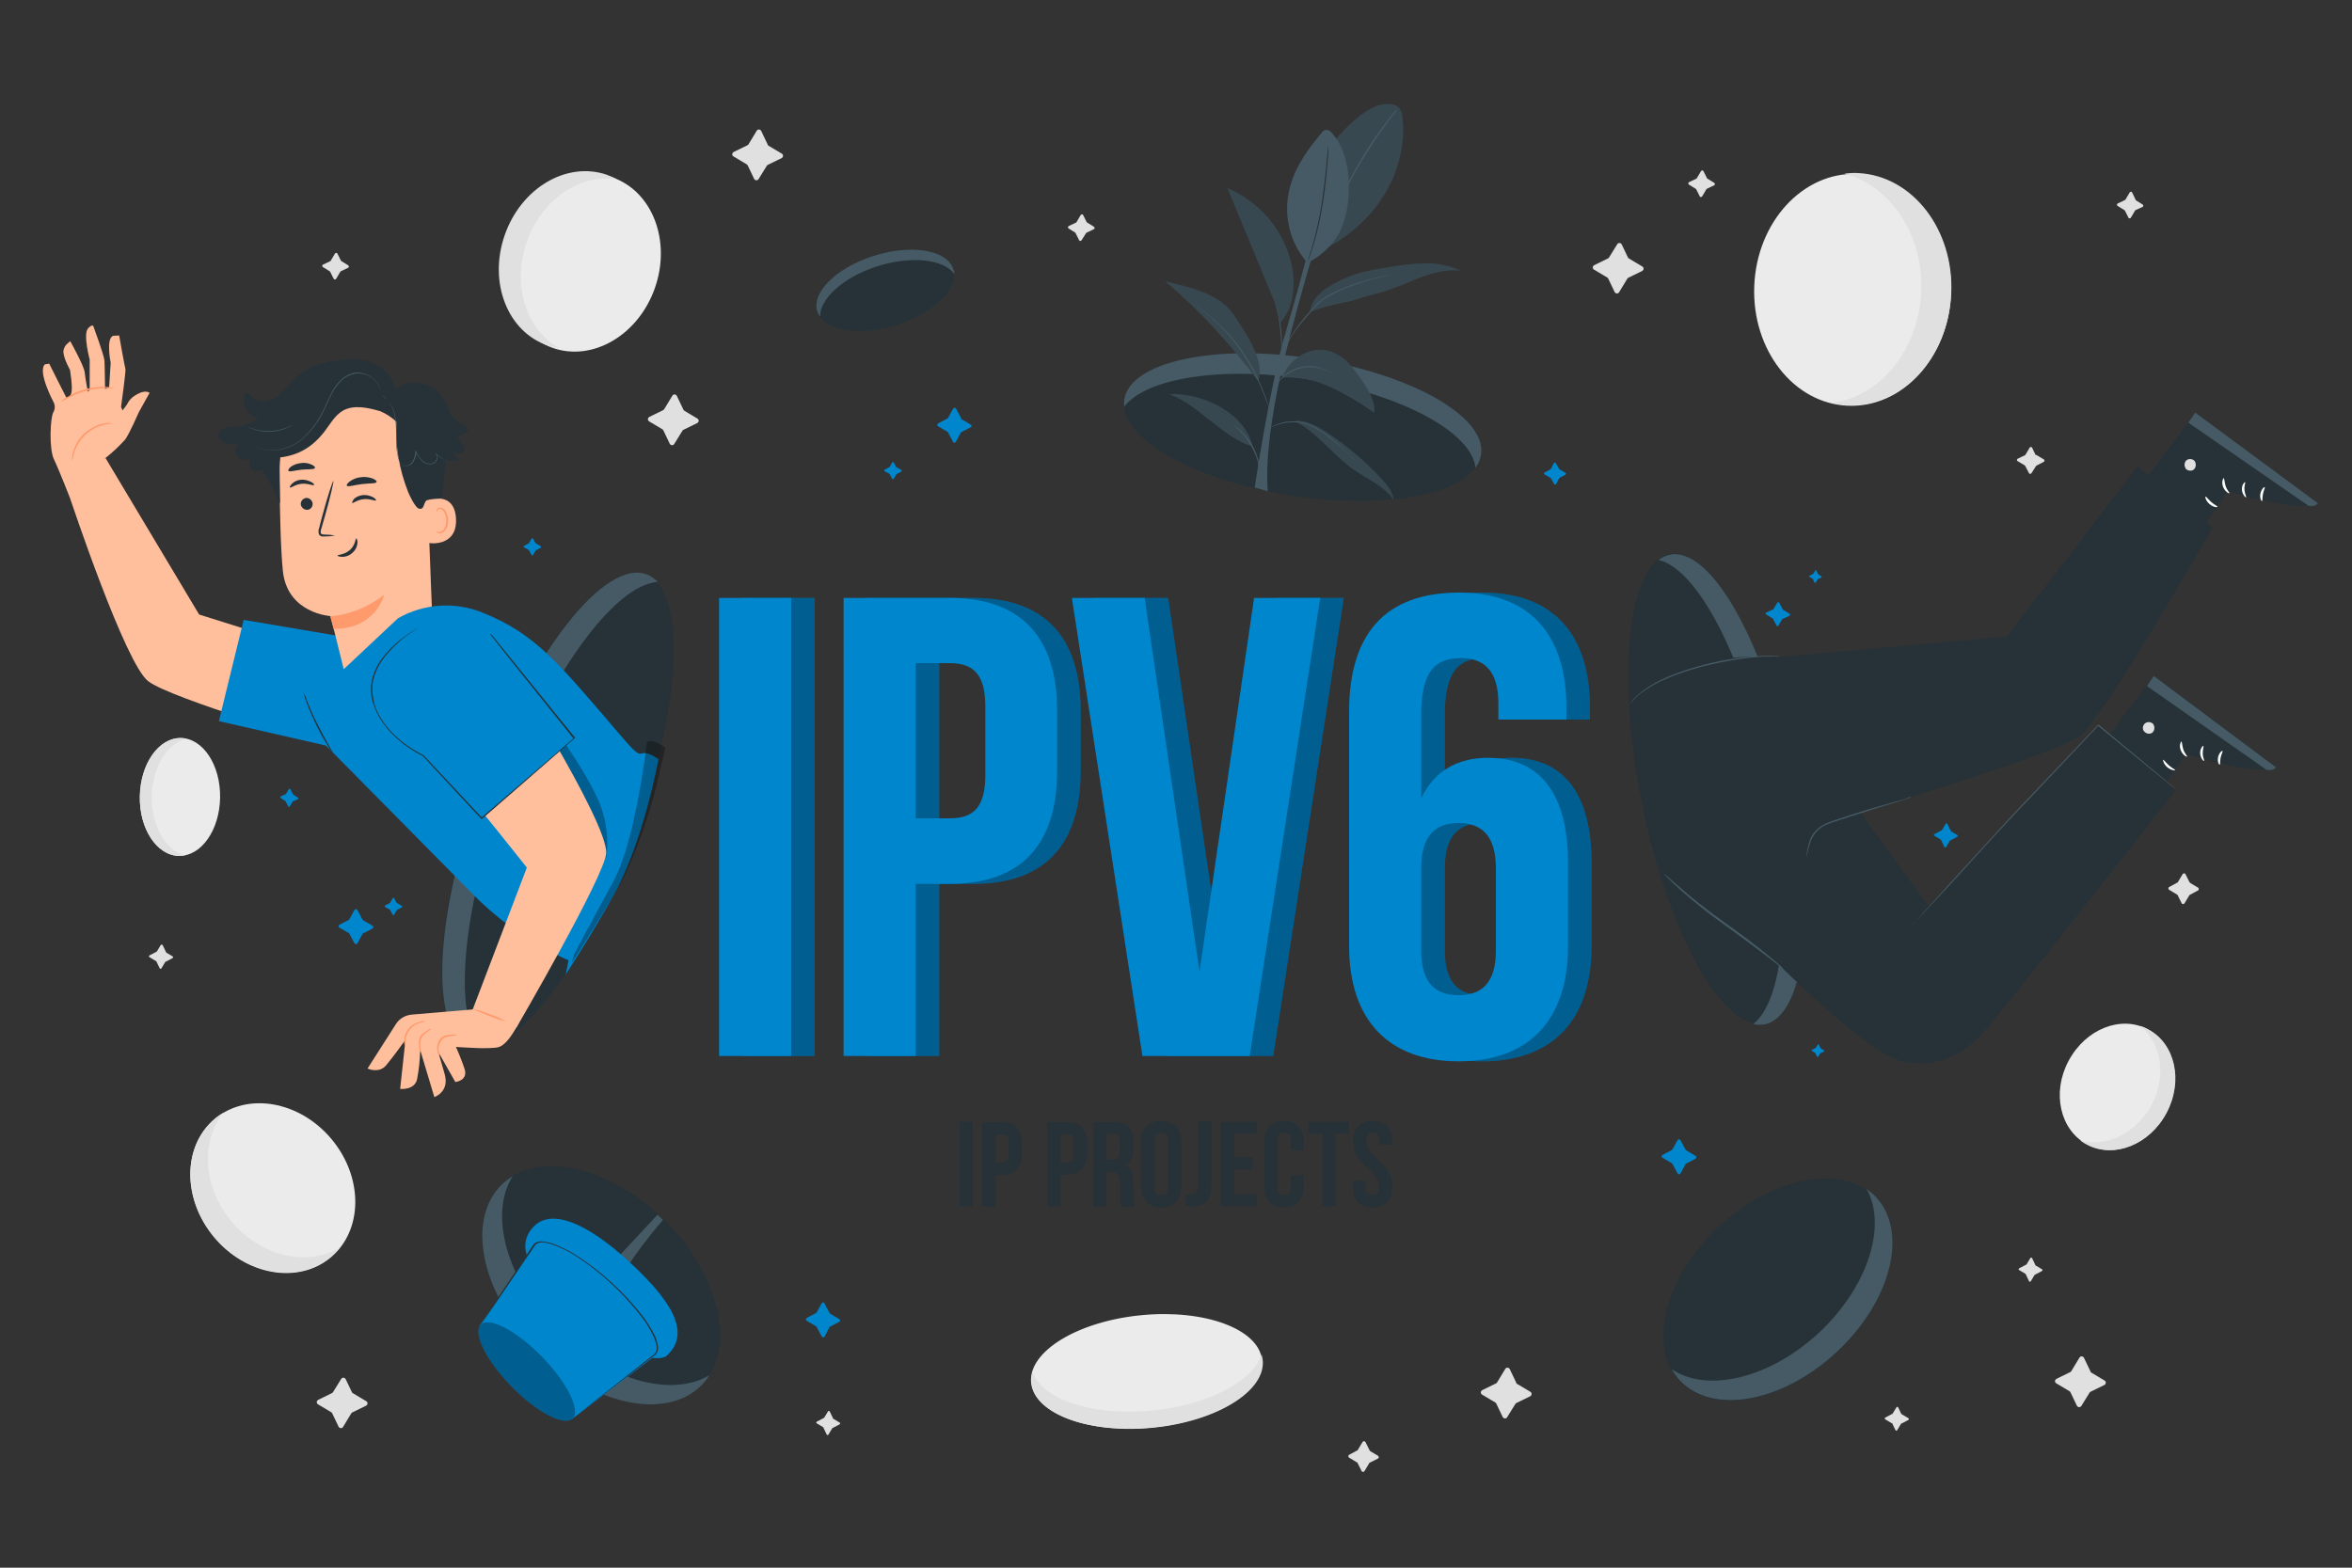 <?xml version="1.0" encoding="utf-8"?>
<!-- Generator: Adobe Illustrator 27.1.1, SVG Export Plug-In . SVG Version: 6.00 Build 0)  -->
<svg version="1.1" id="Ebene_1" xmlns="http://www.w3.org/2000/svg" xmlns:xlink="http://www.w3.org/1999/xlink" x="0px" y="0px"
	 width="750px" height="500px" viewBox="0 0 750 500" style="enable-background:new 0 0 750 500;" xml:space="preserve">
<rect x="0" y="0" width="750" height="500" fill="#333333" stroke="none"/>
<style type="text/css">
	.st0{fill:#EBEBEB;}
	.st1{fill:#E0E0E0;}
	.st2{fill:#0086CD;}
	.st3{fill:#263238;}
	.st4{fill:#455A64;}
	.st5{opacity:0.2;}
	.st6{opacity:0.3;}
	.st7{fill:#FFFFFF;}
	.st8{fill:#FFBF9D;}
	.st9{fill:#FF9A6C;}
</style>
<g id="freepik--background-complete--inject-87">
	
		<ellipse transform="matrix(3.995742e-02 -0.999 0.999 3.995742e-02 474.949 678.963)" class="st0" cx="590.8" cy="92.3" rx="37" ry="31.4"/>
	<path class="st1" d="M612.6,93.3c-0.9,18.6-13.3,33.4-28.6,35.2c1.6,0.4,3.3,0.6,5,0.7c17.3,0.9,32.2-14.9,33.2-35.4
		s-12.3-37.7-29.6-38.6c-1.5-0.1-3,0-4.5,0.2C602.8,59.1,613.5,74.9,612.6,93.3z"/>
	
		<ellipse transform="matrix(0.995 -9.740920e-02 9.740920e-02 0.995 -40.88 37.699)" class="st0" cx="365.7" cy="437.5" rx="37" ry="18"/>
	<path class="st1" d="M366,450c-18.6,1.5-34-4-36.7-12.5c-0.3,0.9-0.4,1.9-0.4,2.9c0.2,9.9,16.8,16.7,37.2,15.1s36.7-11,36.6-20.9
		c0-0.9-0.2-1.7-0.4-2.6C399.5,440.8,384.3,448.6,366,450z"/>
	
		<ellipse transform="matrix(0.767 -0.642 0.642 0.767 -222.933 144.266)" class="st0" cx="87" cy="378.8" rx="24.4" ry="28.8"/>
	<path class="st1" d="M74,389.8c9.4,11,24.1,14.3,34.4,8.1c-0.8,1-1.7,2-2.7,2.8c-10.2,8.8-26.9,6.1-37.2-6s-10.4-29-0.1-37.8
		c0.9-0.8,1.9-1.5,2.9-2.1C63.8,364,64.7,378.9,74,389.8z"/>
	
		<ellipse transform="matrix(1.466018e-02 -1 1 1.466018e-02 -197.652 307.753)" class="st0" cx="57.3" cy="254.2" rx="18.8" ry="12.8"/>
	<path class="st1" d="M48.4,253.9c-0.2,9.4,4.4,17.4,10.6,18.9c-0.7,0.1-1.3,0.2-2,0.2c-7.1-0.2-12.7-8.8-12.4-19.2
		s6.2-18.6,13.2-18.4c0.6,0,1.2,0.1,1.8,0.2C53.4,236.9,48.6,244.5,48.4,253.9z"/>
	<path class="st0" d="M659.6,338.4c-5.4,10.1-2.7,22,5.9,26.6s20,0,25.3-10.1s2.7-22-5.9-26.6S665,328.2,659.6,338.4z"/>
	<path class="st1" d="M686.1,352.4c4.9-9.2,3.1-20-3.7-25.2c0.9,0.3,1.8,0.6,2.6,1.1c8.6,4.5,11.3,16.4,5.9,26.6
		s-16.7,14.7-25.4,10.2c-0.8-0.4-1.5-0.9-2.2-1.4C671.5,366.1,681.2,361.5,686.1,352.4z"/>
	<ellipse transform="matrix(0.331 -0.944 0.944 0.331 45.193 231.439)" class="st0" cx="185.8" cy="83.8" rx="28.8" ry="24.4"/>
	<path class="st1" d="M167.9,77.4c-4.7,13.7,0,28,10.6,33.7c-1.3-0.2-2.6-0.5-3.8-0.9c-12.8-4.3-19-20-13.8-35.1
		s19.7-23.7,32.5-19.4c1.1,0.4,2.2,0.9,3.2,1.4C184.8,55.4,172.5,63.8,167.9,77.4z"/>
	<path class="st1" d="M519.5,82.5l4.2,2.5c0.4,0.2,0.5,0.7,0.3,1.1c-0.1,0.1-0.2,0.2-0.3,0.3l-4.5,2.2c-0.1,0.1-0.3,0.2-0.3,0.3
		l-2.6,4.3c-0.2,0.4-0.7,0.5-1.1,0.3c-0.1-0.1-0.2-0.2-0.3-0.3l-2.1-4.4c-0.1-0.1-0.2-0.3-0.3-0.3l-4.2-2.5
		c-0.4-0.2-0.5-0.7-0.3-1.1c0.1-0.1,0.2-0.2,0.3-0.3l4.5-2.2c0.1-0.1,0.3-0.2,0.3-0.3l2.6-4.2c0.2-0.4,0.7-0.5,1.1-0.3
		c0.1,0.1,0.2,0.2,0.3,0.3l2.1,4.4C519.3,82.3,519.4,82.4,519.5,82.5z"/>
	<path class="st1" d="M112.6,444.4l4.2,2.5c0.4,0.2,0.5,0.7,0.3,1.1c-0.1,0.1-0.2,0.2-0.3,0.3l-4.5,2.2c-0.1,0.1-0.3,0.2-0.3,0.3
		l-2.6,4.3c-0.2,0.4-0.7,0.5-1.1,0.3c-0.1-0.1-0.2-0.2-0.3-0.3l-2.1-4.4c-0.1-0.1-0.2-0.3-0.3-0.3l-4.2-2.5
		c-0.4-0.2-0.5-0.7-0.3-1.1c0.1-0.1,0.2-0.2,0.3-0.3l4.5-2.2c0.1-0.1,0.3-0.2,0.3-0.3l2.6-4.2c0.2-0.4,0.7-0.5,1.1-0.3
		c0.1,0.1,0.2,0.2,0.3,0.3l2.1,4.4C112.4,444.2,112.5,444.3,112.6,444.4z"/>
	<path class="st1" d="M483.8,441.4l4.2,2.5c0.4,0.2,0.5,0.7,0.3,1.1c-0.1,0.1-0.2,0.2-0.3,0.3l-4.5,2.2c-0.1,0.1-0.3,0.2-0.3,0.3
		l-2.6,4.2c-0.2,0.4-0.7,0.5-1.1,0.3c-0.1-0.1-0.2-0.2-0.3-0.3l-2.1-4.4c-0.1-0.1-0.2-0.3-0.3-0.3l-4.2-2.5
		c-0.4-0.2-0.5-0.7-0.3-1.1c0.1-0.1,0.2-0.2,0.3-0.3l4.5-2.2c0.1-0.1,0.3-0.2,0.3-0.3l2.6-4.3c0.2-0.4,0.7-0.5,1.1-0.3
		c0.1,0.1,0.2,0.2,0.3,0.3l2.1,4.4C483.5,441.2,483.6,441.4,483.8,441.4z"/>
	<path class="st1" d="M666.9,437.8l4.2,2.5c0.4,0.2,0.5,0.7,0.3,1.1c-0.1,0.1-0.2,0.2-0.3,0.3l-4.5,2.2c-0.1,0.1-0.3,0.2-0.3,0.3
		l-2.6,4.2c-0.2,0.4-0.7,0.5-1.1,0.3c-0.1-0.1-0.2-0.2-0.3-0.3l-2.1-4.4c-0.1-0.1-0.2-0.3-0.3-0.3l-4.2-2.5
		c-0.4-0.2-0.5-0.7-0.3-1.1c0.1-0.1,0.2-0.2,0.3-0.3l4.5-2.2c0.1-0.1,0.3-0.2,0.3-0.3l2.6-4.3c0.2-0.4,0.7-0.5,1.1-0.3
		c0.1,0.1,0.2,0.2,0.3,0.3l2.1,4.4C666.7,437.7,666.8,437.8,666.9,437.8z"/>
	<path class="st1" d="M218.2,131l4.2,2.5c0.4,0.2,0.5,0.7,0.3,1.1c-0.1,0.1-0.2,0.2-0.3,0.3l-4.5,2.2c-0.1,0.1-0.3,0.2-0.3,0.3
		l-2.6,4.2c-0.2,0.4-0.7,0.5-1.1,0.3c-0.1-0.1-0.2-0.2-0.3-0.3l-2.1-4.4c-0.1-0.1-0.2-0.3-0.3-0.3l-4.2-2.5
		c-0.4-0.2-0.5-0.7-0.3-1.1c0.1-0.1,0.2-0.2,0.3-0.3l4.5-2.2c0.1-0.1,0.2-0.2,0.3-0.3l2.6-4.3c0.2-0.4,0.7-0.5,1.1-0.3
		c0.1,0.1,0.2,0.2,0.3,0.3l2.1,4.4C218,130.8,218.1,130.9,218.2,131z"/>
	<path class="st1" d="M245.1,46.5l4.2,2.5c0.4,0.2,0.5,0.7,0.3,1.1c-0.1,0.1-0.2,0.2-0.3,0.3l-4.5,2.2c-0.1,0.1-0.3,0.2-0.3,0.3
		l-2.6,4.2c-0.2,0.4-0.7,0.5-1.1,0.3c-0.1-0.1-0.2-0.2-0.3-0.3l-2.1-4.4c-0.1-0.1-0.2-0.2-0.3-0.3l-4.2-2.5
		c-0.4-0.2-0.5-0.7-0.3-1.1c0.1-0.1,0.2-0.2,0.3-0.3l4.5-2.2c0.1-0.1,0.3-0.2,0.3-0.3l2.6-4.3c0.2-0.4,0.7-0.5,1.1-0.3
		c0.1,0.1,0.2,0.2,0.3,0.3l2.1,4.4C244.8,46.3,244.9,46.4,245.1,46.5z"/>
	<path class="st1" d="M108.9,83.3l2.1,1.3c0.2,0.1,0.3,0.4,0.2,0.6c0,0.1-0.1,0.1-0.2,0.2l-2.3,1.1c-0.1,0-0.1,0.1-0.2,0.2l-1.3,2.2
		c-0.1,0.2-0.4,0.3-0.6,0.2c-0.1,0-0.1-0.1-0.2-0.2l-1.1-2.2c0-0.1-0.1-0.1-0.2-0.2l-2.1-1.3c-0.2-0.1-0.3-0.4-0.2-0.6
		c0-0.1,0.1-0.1,0.2-0.2l2.3-1.1c0.1,0,0.1-0.1,0.2-0.2l1.3-2.2c0.1-0.2,0.4-0.3,0.6-0.2c0.1,0,0.1,0.1,0.2,0.2l1.1,2.2
		C108.8,83.2,108.8,83.3,108.9,83.3z"/>
	<path class="st1" d="M346.7,71l2.1,1.3c0.2,0.1,0.3,0.4,0.2,0.6c0,0.1-0.1,0.1-0.2,0.2l-2.3,1.1c-0.1,0-0.1,0.1-0.2,0.2l-1.4,2.2
		c-0.1,0.2-0.4,0.3-0.6,0.2c-0.1,0-0.1-0.1-0.2-0.2l-1.1-2.2c0-0.1-0.1-0.1-0.1-0.2l-2.1-1.3c-0.2-0.1-0.3-0.4-0.2-0.6
		c0-0.1,0.1-0.1,0.2-0.2l2.3-1.1c0.1,0,0.1-0.1,0.2-0.2l1.3-2.2c0.1-0.2,0.4-0.3,0.6-0.2c0.1,0,0.1,0.1,0.2,0.2l1.1,2.2
		C346.5,70.9,346.6,71,346.7,71z"/>
	<path class="st1" d="M544.5,57l2.1,1.3c0.2,0.1,0.3,0.4,0.2,0.6c0,0.1-0.1,0.1-0.2,0.2l-2.3,1.1c-0.1,0-0.1,0.1-0.2,0.2l-1.3,2.2
		c-0.1,0.2-0.4,0.3-0.6,0.2c-0.1,0-0.1-0.1-0.2-0.2l-1.1-2.2c0-0.1-0.1-0.1-0.2-0.2l-2.1-1.3c-0.2-0.1-0.3-0.4-0.2-0.6
		c0-0.1,0.1-0.1,0.2-0.2l2.3-1.1c0.1,0,0.1-0.1,0.2-0.2l1.3-2.2c0.1-0.2,0.4-0.3,0.6-0.2c0.1,0,0.1,0.1,0.2,0.2l1.1,2.2
		C544.4,56.9,544.4,57,544.5,57z"/>
	<path class="st1" d="M681.1,63.9l2.1,1.3c0.2,0.1,0.3,0.4,0.2,0.6c0,0.1-0.1,0.1-0.2,0.2L681,67c-0.1,0-0.1,0.1-0.2,0.2l-1.3,2.2
		c-0.1,0.2-0.4,0.3-0.6,0.2c-0.1,0-0.1-0.1-0.2-0.2l-1.1-2.2c0-0.1-0.1-0.1-0.2-0.2l-2.1-1.3c-0.2-0.1-0.3-0.4-0.2-0.6
		c0-0.1,0.1-0.1,0.2-0.2l2.3-1.1c0.1,0,0.1-0.1,0.2-0.2l1.3-2.2c0.1-0.2,0.4-0.3,0.6-0.2c0.1,0,0.1,0.1,0.2,0.2l1.1,2.3
		C681,63.8,681.1,63.9,681.1,63.9z"/>
	<path class="st1" d="M436.9,462.8l2.5,1.5c0.2,0.1,0.3,0.4,0.2,0.7c0,0.1-0.1,0.1-0.2,0.2l-2.6,1.3c-0.1,0-0.2,0.1-0.2,0.2
		l-1.5,2.5c-0.1,0.2-0.4,0.3-0.7,0.2c-0.1,0-0.1-0.1-0.2-0.2l-1.3-2.6c0-0.1-0.1-0.1-0.2-0.2l-2.5-1.5c-0.2-0.1-0.3-0.4-0.2-0.7
		c0-0.1,0.1-0.1,0.2-0.2l2.6-1.4c0.1,0,0.2-0.1,0.2-0.2l1.5-2.5c0.1-0.2,0.4-0.3,0.7-0.2c0.1,0,0.1,0.1,0.2,0.2l1.3,2.6
		C436.8,462.7,436.9,462.8,436.9,462.8z"/>
	<path class="st1" d="M698.4,281.6l2.5,1.5c0.2,0.1,0.3,0.4,0.2,0.7c0,0.1-0.1,0.1-0.2,0.2l-2.6,1.4c-0.1,0-0.2,0.1-0.2,0.2
		l-1.5,2.5c-0.1,0.2-0.4,0.3-0.7,0.2c-0.1,0-0.1-0.1-0.2-0.2l-1.3-2.6c0-0.1-0.1-0.1-0.2-0.2l-2.5-1.5c-0.2-0.1-0.3-0.4-0.2-0.7
		c0-0.1,0.1-0.1,0.2-0.2l2.6-1.4c0.1,0,0.2-0.1,0.2-0.2l1.5-2.5c0.1-0.2,0.4-0.3,0.7-0.2c0.1,0,0.1,0.1,0.2,0.2l1.3,2.6
		C698.3,281.4,698.4,281.5,698.4,281.6z"/>
	<path class="st1" d="M53,303.8l2,1.2c0.2,0.1,0.3,0.3,0.1,0.5c0,0.1-0.1,0.1-0.1,0.1l-2.1,1.1c-0.1,0-0.1,0.1-0.2,0.1l-1.2,2
		c-0.1,0.2-0.3,0.3-0.5,0.1c-0.1,0-0.1-0.1-0.1-0.1l-1-2.1c0-0.1-0.1-0.1-0.2-0.2l-2-1.2c-0.2-0.1-0.3-0.3-0.1-0.5
		c0-0.1,0.1-0.1,0.1-0.1l2.1-1.1c0.1,0,0.1-0.1,0.2-0.1l1.2-2c0.1-0.2,0.3-0.3,0.5-0.2c0.1,0,0.1,0.1,0.2,0.2l1,2.1
		C52.9,303.7,53,303.8,53,303.8z"/>
	<path class="st1" d="M265.7,452.5l2,1.2c0.2,0.1,0.3,0.3,0.1,0.5c0,0.1-0.1,0.1-0.1,0.1l-2.1,1.1c-0.1,0-0.1,0.1-0.2,0.1l-1.2,2
		c-0.1,0.2-0.3,0.3-0.5,0.1c-0.1,0-0.1-0.1-0.1-0.1l-1-2.1c0-0.1-0.1-0.1-0.1-0.2l-2-1.2c-0.2-0.1-0.3-0.3-0.1-0.5
		c0-0.1,0.1-0.1,0.1-0.1l2.1-1.1c0.1,0,0.1-0.1,0.2-0.1l1.2-2c0.1-0.2,0.3-0.3,0.5-0.1c0.1,0,0.1,0.1,0.1,0.1l1,2.1
		C265.6,452.4,265.6,452.5,265.7,452.5z"/>
	<path class="st1" d="M649.1,403.6l2,1.2c0.2,0.1,0.3,0.3,0.1,0.5c0,0.1-0.1,0.1-0.1,0.1l-2.1,1.1c-0.1,0-0.1,0.1-0.2,0.1l-1.2,2
		c-0.1,0.2-0.3,0.3-0.5,0.1c-0.1,0-0.1-0.1-0.1-0.1l-1-2.1c0-0.1-0.1-0.1-0.1-0.2l-2-1.2c-0.2-0.1-0.3-0.3-0.1-0.5
		c0-0.1,0.1-0.1,0.1-0.1l2.1-1.1c0.1,0,0.1-0.1,0.2-0.1l1.2-2c0.1-0.2,0.3-0.3,0.5-0.1c0.1,0,0.1,0.1,0.1,0.1l1,2.1
		C649,403.5,649,403.6,649.1,403.6z"/>
	<path class="st1" d="M606.5,451.1l2,1.2c0.2,0.1,0.3,0.3,0.1,0.5c0,0.1-0.1,0.1-0.1,0.1l-2.1,1.1c-0.1,0-0.1,0.1-0.2,0.1l-1.2,2
		c-0.1,0.2-0.3,0.3-0.5,0.1c-0.1,0-0.1-0.1-0.1-0.1l-1-2.1c0-0.1-0.1-0.1-0.2-0.1l-2-1.2c-0.2-0.1-0.3-0.3-0.1-0.5
		c0-0.1,0.1-0.1,0.1-0.1l2.1-1.1c0.1,0,0.1-0.1,0.2-0.1l1.2-2c0.1-0.2,0.3-0.3,0.5-0.1c0.1,0,0.1,0.1,0.1,0.1l1,2.1
		C606.4,451,606.5,451.1,606.5,451.1z"/>
	<path class="st1" d="M649.5,145.2l2.2,1.3c0.2,0.1,0.3,0.4,0.2,0.6c0,0.1-0.1,0.1-0.2,0.2l-2.3,1.2c-0.1,0-0.1,0.1-0.2,0.2
		l-1.4,2.2c-0.1,0.2-0.4,0.3-0.6,0.2c-0.1,0-0.1-0.1-0.2-0.2l-1.2-2.3c0-0.1-0.1-0.1-0.2-0.2l-2.2-1.3c-0.2-0.1-0.3-0.4-0.2-0.6
		c0-0.1,0.1-0.1,0.2-0.2l2.3-1.1c0.1,0,0.1-0.1,0.2-0.2l1.3-2.2c0.1-0.2,0.4-0.3,0.6-0.2c0.1,0,0.1,0.1,0.2,0.2l1.1,2.3
		C649.4,145.1,649.5,145.1,649.5,145.2z"/>
</g>
<g id="freepik--Stars--inject-87">
	<path class="st2" d="M579.8,183.2l1,0.6c0.1,0,0.1,0.2,0.1,0.3c0,0,0,0.1-0.1,0.1l-1.1,0.5c0,0-0.1,0-0.1,0.1l-0.6,1
		c-0.1,0.1-0.2,0.1-0.3,0.1c0,0-0.1,0-0.1-0.1l-0.5-1.1c0,0,0-0.1-0.1-0.1l-1-0.6c-0.1,0-0.1-0.2-0.1-0.3c0,0,0-0.1,0.1-0.1l1.1-0.5
		c0,0,0.1,0,0.1-0.1l0.6-1c0-0.1,0.2-0.1,0.3-0.1c0,0,0.1,0,0.1,0.1L579.8,183.2C579.7,183.2,579.7,183.2,579.8,183.2z"/>
	<path class="st2" d="M580.6,334.4l1,0.6c0.1,0,0.1,0.2,0.1,0.3c0,0,0,0.1-0.1,0.1l-1.1,0.5c0,0-0.1,0-0.1,0.1l-0.6,1
		c-0.1,0.1-0.2,0.1-0.3,0.1c0,0-0.1,0-0.1-0.1l-0.5-1.1c0,0,0-0.1-0.1-0.1l-1-0.6c-0.1-0.1-0.1-0.2-0.1-0.3c0,0,0-0.1,0.1-0.1
		l1.1-0.5c0,0,0.1,0,0.1-0.1l0.6-1c0.1-0.1,0.2-0.1,0.3-0.1c0,0,0.1,0,0.1,0.1L580.6,334.4C580.5,334.3,580.5,334.4,580.6,334.4z"/>
	<path class="st2" d="M622.1,265.1l2,1.2c0.2,0.1,0.3,0.3,0.1,0.5c0,0.1-0.1,0.1-0.1,0.1L622,268c-0.1,0-0.1,0.1-0.2,0.1l-1.2,2
		c-0.1,0.2-0.3,0.3-0.5,0.1c-0.1,0-0.1-0.1-0.1-0.1l-1-2.1c0-0.1-0.1-0.1-0.1-0.2l-2-1.2c-0.2-0.1-0.3-0.3-0.1-0.5
		c0-0.1,0.1-0.1,0.1-0.1l2.1-1.1c0.1,0,0.1-0.1,0.2-0.1l1.2-2c0.1-0.2,0.3-0.3,0.5-0.1c0.1,0,0.1,0.1,0.1,0.1l1,2.1
		C622,265,622.1,265.1,622.1,265.1z"/>
	<path class="st2" d="M568.6,194.5l2,1.2c0.2,0.1,0.3,0.3,0.2,0.5c0,0.1-0.1,0.1-0.2,0.2l-2.1,1c-0.1,0-0.1,0.1-0.2,0.1l-1.2,2
		c-0.1,0.2-0.3,0.3-0.5,0.1c-0.1,0-0.1-0.1-0.1-0.1l-1.1-2.1c0-0.1-0.1-0.1-0.2-0.2l-2-1.2c-0.2-0.1-0.3-0.3-0.1-0.5
		c0-0.1,0.1-0.1,0.1-0.1l2.1-1c0.1,0,0.1-0.1,0.2-0.1l1.2-2c0.1-0.2,0.3-0.3,0.5-0.2c0.1,0,0.1,0.1,0.2,0.2l1.1,2.1
		C568.5,194.4,568.5,194.5,568.6,194.5z"/>
	<path class="st2" d="M93.5,253.4l1.5,1c0.1,0.1,0.2,0.3,0.1,0.4c0,0-0.1,0.1-0.1,0.1l-1.6,0.7c-0.1,0-0.1,0.1-0.1,0.1l-0.9,1.5
		c-0.1,0.1-0.3,0.2-0.4,0.1c0,0-0.1-0.1-0.1-0.1l-0.8-1.6c0-0.1-0.1-0.1-0.1-0.1l-1.5-1c-0.1-0.1-0.2-0.3-0.1-0.4
		c0,0,0.1-0.1,0.1-0.1l1.6-0.7c0.1,0,0.1-0.1,0.1-0.1l0.9-1.5c0.1-0.1,0.3-0.2,0.4-0.1c0,0,0.1,0.1,0.1,0.1l0.8,1.6
		C93.4,253.3,93.5,253.3,93.5,253.4z"/>
	<path class="st2" d="M126.6,288l1.5,0.9c0.1,0.1,0.2,0.2,0.1,0.4c0,0-0.1,0.1-0.1,0.1l-1.5,0.8c0,0-0.1,0.1-0.1,0.1l-0.8,1.4
		c-0.1,0.1-0.2,0.2-0.4,0.1c0,0-0.1-0.1-0.1-0.1l-0.8-1.5c0-0.1-0.1-0.1-0.1-0.1l-1.5-0.8c-0.1-0.1-0.2-0.2-0.1-0.4
		c0,0,0.1-0.1,0.1-0.1l1.5-0.8c0,0,0.1-0.1,0.1-0.1l0.8-1.4c0.1-0.1,0.2-0.2,0.4-0.1c0,0,0.1,0.1,0.1,0.1l0.8,1.5
		C126.6,287.9,126.6,288,126.6,288z"/>
	<path class="st2" d="M170.9,173.3l1.5,0.9c0.1,0.1,0.2,0.3,0.1,0.4c0,0-0.1,0.1-0.1,0.1l-1.5,0.8c0,0-0.1,0.1-0.1,0.1l-0.8,1.4
		c-0.1,0.1-0.2,0.2-0.4,0.1c0,0-0.1-0.1-0.1-0.1l-0.8-1.5c0,0-0.1-0.1-0.1-0.1l-1.5-0.8c-0.1-0.1-0.2-0.2-0.1-0.4
		c0,0,0.1-0.1,0.1-0.1l1.5-0.8c0,0,0.1-0.1,0.1-0.1l0.8-1.4c0.1-0.1,0.2-0.2,0.4-0.1c0,0,0.1,0.1,0.1,0.1l0.8,1.5
		C170.9,173.2,170.9,173.3,170.9,173.3z"/>
	<path class="st2" d="M285.9,149l1.5,0.9c0.1,0.1,0.2,0.2,0.1,0.4c0,0-0.1,0.1-0.1,0.1l-1.5,0.8c-0.1,0-0.1,0.1-0.1,0.1l-0.8,1.4
		c-0.1,0.1-0.2,0.2-0.4,0.1c0,0-0.1-0.1-0.1-0.1l-0.8-1.5c0-0.1-0.1-0.1-0.1-0.1l-1.5-0.8c-0.1-0.1-0.2-0.2-0.1-0.4
		c0,0,0.1-0.1,0.1-0.1l1.5-0.8c0,0,0.1-0.1,0.1-0.1l0.8-1.4c0.1-0.1,0.3-0.2,0.4-0.1c0,0,0.1,0.1,0.1,0.1l0.8,1.5
		C285.8,148.9,285.8,149,285.9,149z"/>
	<path class="st2" d="M115.8,293.5l2.9,1.7c0.3,0.1,0.4,0.5,0.3,0.7c-0.1,0.1-0.2,0.2-0.3,0.3l-2.9,1.5c-0.1,0-0.2,0.1-0.2,0.2
		l-1.6,2.9c-0.1,0.3-0.4,0.4-0.7,0.3c-0.1-0.1-0.2-0.2-0.3-0.3l-1.6-3c-0.1-0.1-0.1-0.2-0.2-0.2l-2.9-1.7c-0.3-0.1-0.4-0.4-0.3-0.7
		c0.1-0.1,0.2-0.2,0.3-0.3l2.9-1.5c0.1,0,0.2-0.1,0.2-0.2l1.6-2.9c0.1-0.3,0.5-0.4,0.7-0.3c0.1,0.1,0.2,0.2,0.3,0.3l1.6,3
		C115.7,293.4,115.7,293.5,115.8,293.5z"/>
	<path class="st2" d="M306.6,133.7l2.9,1.7c0.3,0.1,0.4,0.5,0.2,0.7c0,0.1-0.1,0.2-0.2,0.2l-2.9,1.5c-0.1,0-0.2,0.1-0.2,0.2
		l-1.6,2.9c-0.1,0.3-0.5,0.4-0.7,0.2c-0.1,0-0.2-0.1-0.2-0.2l-1.6-3c-0.1-0.1-0.1-0.2-0.2-0.2l-2.9-1.7c-0.3-0.1-0.4-0.5-0.3-0.7
		c0.1-0.1,0.2-0.2,0.3-0.3l2.9-1.5c0.1,0,0.2-0.1,0.2-0.2l1.6-2.9c0.1-0.3,0.5-0.4,0.7-0.3c0.1,0.1,0.2,0.2,0.3,0.3l1.6,3
		C306.5,133.5,306.5,133.6,306.6,133.7z"/>
	<path class="st2" d="M264.7,419l2.9,1.7c0.3,0.1,0.4,0.5,0.2,0.7c0,0.1-0.1,0.2-0.2,0.2l-2.9,1.5c-0.1,0-0.2,0.1-0.2,0.2l-1.5,2.9
		c-0.1,0.3-0.5,0.4-0.7,0.3c-0.1-0.1-0.2-0.2-0.3-0.3l-1.6-3c-0.1-0.1-0.1-0.2-0.2-0.2l-2.9-1.7c-0.3-0.1-0.4-0.5-0.3-0.7
		c0.1-0.1,0.2-0.2,0.3-0.3l2.9-1.5c0.1,0,0.2-0.1,0.2-0.2l1.6-2.9c0.1-0.3,0.5-0.4,0.7-0.2c0.1,0,0.2,0.1,0.2,0.2l1.6,3
		C264.5,418.8,264.6,418.9,264.7,419z"/>
	<path class="st2" d="M537.7,366.9l2.9,1.7c0.3,0.1,0.4,0.5,0.3,0.7c-0.1,0.1-0.2,0.2-0.3,0.3l-2.9,1.5c-0.1,0-0.2,0.1-0.2,0.2
		l-1.6,2.9c-0.1,0.3-0.4,0.4-0.7,0.3c-0.1-0.1-0.2-0.2-0.3-0.3l-1.6-3c-0.1-0.1-0.1-0.2-0.2-0.2l-2.9-1.7c-0.3-0.1-0.4-0.5-0.3-0.7
		c0.1-0.1,0.2-0.2,0.3-0.3l2.9-1.5c0.1,0,0.2-0.1,0.2-0.2l1.6-2.9c0.1-0.3,0.5-0.4,0.7-0.3c0.1,0.1,0.2,0.2,0.3,0.3l1.6,3
		C537.5,366.7,537.6,366.8,537.7,366.9z"/>
	<path class="st2" d="M497.3,149.7l1.9,1.1c0.2,0.1,0.2,0.3,0.1,0.5c0,0.1-0.1,0.1-0.1,0.1l-1.9,1c-0.1,0-0.1,0.1-0.1,0.1l-1,1.9
		c-0.1,0.2-0.3,0.2-0.5,0.1c-0.1,0-0.1-0.1-0.1-0.1l-1.1-1.9c0-0.1-0.1-0.1-0.1-0.1l-1.9-1.1c-0.2-0.1-0.2-0.3-0.1-0.5
		c0-0.1,0.1-0.1,0.1-0.1l1.9-1c0.1,0,0.1-0.1,0.1-0.1l1-1.9c0.1-0.2,0.3-0.2,0.5-0.1c0.1,0,0.1,0.1,0.1,0.1l1.1,1.9
		C497.2,149.6,497.3,149.7,497.3,149.7z"/>
</g>
<g id="freepik--portal-4--inject-87">
	
		<ellipse transform="matrix(0.731 -0.682 0.682 0.731 -127.913 497.56)" class="st3" cx="567" cy="411" rx="42.8" ry="27.5"/>
	<path class="st4" d="M580.2,424.9c-15.7,14.7-35.8,19.5-47.1,11.8c0.7,1.3,1.6,2.5,2.6,3.6c10.4,11.1,32.8,7,50.1-9.2
		s22.8-38.2,12.4-49.3c-0.9-1-1.9-1.8-3-2.6C601.8,390.9,595.7,410.3,580.2,424.9z"/>
</g>
<g id="freepik--portal-3--inject-87">
	<ellipse transform="matrix(0.955 -0.296 0.296 0.955 -14.754 87.733)" class="st3" cx="282.3" cy="92.6" rx="22.7" ry="11.6"/>
	<path class="st4" d="M279.5,85c10.9-3.5,21.4-2.4,24.8,2.4c0-0.6-0.1-1.2-0.4-1.8c-2.2-6-13.6-7.8-25.6-3.9s-19.8,11.9-17.6,17.9
		c0.2,0.5,0.5,1,0.8,1.5C261.3,95.4,268.8,88.5,279.5,85z"/>
</g>
<g id="freepik--portal-2--inject-87">
	
		<ellipse transform="matrix(0.152 -0.988 0.988 0.152 217.517 526.148)" class="st3" cx="415.5" cy="136.3" rx="22" ry="57.5"/>
	<path class="st4" d="M419.3,121.3c28.5,4.9,50,16.8,51.2,27.9c0.7-1,1.3-2.1,1.6-3.3c3.1-11.8-19.7-25.7-51-31.1
		s-59.2-0.1-62.4,11.7c-0.3,1-0.3,2.1-0.2,3.2C365.6,120.3,391.1,116.5,419.3,121.3z"/>
	<path class="st4" d="M413.1,134.4c7.2,3.8,12,10.8,18.6,15.4c4.4,3.1,9.7,5.2,12.7,9.6c-0.3-2.6-2.1-4.8-3.9-6.7
		c-5-5.4-10.7-10.3-16.8-14.4c-3.1-2.1-6.6-4.1-10.4-4.1"/>
	<g class="st5">
		<path d="M413.1,134.4c7.2,3.8,12,10.8,18.6,15.4c4.4,3.1,9.7,5.2,12.7,9.6c-0.3-2.6-2.1-4.8-3.9-6.7c-5-5.4-10.7-10.3-16.8-14.4
			c-3.1-2.1-6.6-4.1-10.4-4.1"/>
	</g>
	<path class="st4" d="M447.2,37.6c0-1.2-0.4-2.3-1.1-3.2c-1.1-1.2-2.9-1.3-4.5-1.2c-6.8,0.5-15.5,10.6-19.7,16l0.7,30.1
		C441.3,69.5,448.8,52,447.2,37.6z"/>
	<g class="st5">
		<path d="M447.2,37.6c0-1.2-0.4-2.3-1.1-3.2c-1.1-1.2-2.9-1.3-4.5-1.2c-6.8,0.5-15.5,10.6-19.7,16l0.7,30.1
			C441.3,69.5,448.8,52,447.2,37.6z"/>
	</g>
	<path class="st4" d="M417.7,99.4c3.5-1.2,7.1-2.2,10.7-2.9c3.6-0.6,7.1-2.1,10.6-2.9c4.5-1.1,8.8-3.1,13.1-4.8s9-3,13.6-2.5
		c-3.5-1.6-7.3-2.4-11.2-2.3c-3.8,0.1-7.7,0.5-11.4,1.2c-5.3,0.8-10.6,1.7-15.4,4.1S418.6,94.1,417.7,99.4"/>
	<g class="st5">
		<path d="M417.7,99.4c3.5-1.2,7.1-2.2,10.7-2.9c3.6-0.6,7.1-2.1,10.6-2.9c4.5-1.1,8.8-3.1,13.1-4.8s9-3,13.6-2.5
			c-3.5-1.6-7.3-2.4-11.2-2.3c-3.8,0.1-7.7,0.5-11.4,1.2c-5.3,0.8-10.6,1.7-15.4,4.1S418.6,94.1,417.7,99.4"/>
	</g>
	<path class="st4" d="M393.4,100.4c-4.6-6.8-13.9-8.7-21.8-10.7c11.1,9.5,21,20.2,29.6,31.9C403.1,116.1,399.3,109,393.4,100.4z"/>
	<g class="st5">
		<path d="M393.4,100.4c-4.6-6.8-13.9-8.7-21.8-10.7c11.1,9.5,21,20.2,29.6,31.9C403.1,116.1,399.3,109,393.4,100.4z"/>
	</g>
	<path class="st4" d="M399.4,142.4c-9.5-2.8-17.4-13.6-26.7-16.7C383.5,125.2,397,131.7,399.4,142.4"/>
	<g class="st5">
		<path d="M399.4,142.4c-9.5-2.8-17.4-13.6-26.7-16.7C383.5,125.2,397,131.7,399.4,142.4"/>
	</g>
	<path class="st4" d="M408.9,120.4c5.4-0.3,10.7,0.8,15.5,3.1c4.8,2.3,9.4,5,13.8,8.1c0.4-3.4-1.6-6.7-3.5-9.6
		c-1.4-2.2-3-4.3-4.7-6.2c-1.8-1.9-4.1-3.3-6.6-4c-3.1-0.6-6.4,0-9,1.8C411.8,115.3,409.9,117.6,408.9,120.4"/>
	<path class="st4" d="M400.1,155.5c0,0,4.7-32.2,10-50s10.3-38,10.3-38l2.1,0.6c0,0-11,35.1-15.3,57s-2.9,31.6-2.9,31.6L400.1,155.5
		"/>
	<path class="st4" d="M445.3,35.3c-0.1,0.1-0.1,0.2-0.2,0.3l-0.7,0.9c-0.6,0.8-1.5,1.9-2.5,3.3c-2.1,2.8-4.8,6.8-7.6,11.4
		s-4.9,8.9-6.4,12.1c-0.8,1.6-1.3,2.9-1.7,3.8c-0.2,0.4-0.3,0.8-0.5,1c0,0.1-0.1,0.2-0.2,0.3c0-0.1,0.1-0.3,0.1-0.4
		c0.1-0.3,0.2-0.6,0.4-1.1c0.4-0.9,0.9-2.2,1.6-3.8c3.8-8.4,8.5-16.3,14-23.6c1.1-1.4,2-2.5,2.6-3.3c0.3-0.3,0.5-0.6,0.7-0.9
		S445.3,35.3,445.3,35.3z"/>
	<path class="st4" d="M416.9,83.8c-6-6.8-8-16.3-5.3-25c1.8-6.2,5.7-11.5,9.8-16.4c0.3-0.5,0.8-0.8,1.3-1c0.8,0,1.5,0.3,2,1
		c4.4,5,5.7,12.2,5.4,18.9c-0.1,4.5-1.1,8.9-3,12.9C424.7,78.4,421.2,81.8,416.9,83.8"/>
	<path class="st3" d="M416.9,83.8c0-0.1,0.1-0.3,0.1-0.4c0.1-0.3,0.2-0.6,0.3-1.1c0.3-0.9,0.7-2.2,1.2-3.9c1.2-4.3,2.2-8.7,2.9-13.1
		c0.8-5.2,1.3-9.9,1.6-13.3c0.2-1.7,0.3-3,0.4-4c0.1-0.5,0.1-0.8,0.1-1.1c0-0.2,0-0.4,0.1-0.4c0,0.1,0,0.3,0,0.4c0,0.3,0,0.7,0,1.1
		c0,1-0.1,2.3-0.3,4.1c-0.3,3.4-0.7,8.2-1.6,13.4c-0.7,4.4-1.7,8.8-3,13.1c-0.5,1.7-1,3-1.3,3.9c-0.2,0.4-0.3,0.8-0.4,1
		C417.1,83.6,417,83.7,416.9,83.8z"/>
	<g class="st5">
		<path d="M408.9,120.4c5.4-0.3,10.7,0.8,15.5,3.1c4.8,2.3,9.4,5,13.8,8.1c0.4-3.4-1.6-6.7-3.5-9.6c-1.4-2.2-3-4.3-4.7-6.2
			c-1.8-1.9-4.1-3.3-6.6-4c-3.1-0.6-6.4,0-9,1.8C411.8,115.3,409.9,117.6,408.9,120.4"/>
	</g>
	<path class="st4" d="M432.2,146.7c0,0-0.1-0.1-0.3-0.2s-0.4-0.4-0.7-0.6c-0.6-0.6-1.5-1.4-2.6-2.4c-0.5-0.5-1.2-1.1-1.9-1.6
		s-1.4-1.2-2.2-1.8c-1.7-1.4-3.4-2.6-5.3-3.6c-1.8-1.1-3.9-1.7-6.1-1.8c-0.9,0-1.9,0-2.8,0.1c-0.8,0.1-1.6,0.3-2.4,0.5
		c-1.1,0.3-2.2,0.8-3.2,1.5c-0.7,0.4-1.1,0.7-1.1,0.7s0.1-0.1,0.2-0.2c0.2-0.2,0.5-0.4,0.8-0.6c1-0.7,2.1-1.2,3.2-1.6
		c0.8-0.3,1.6-0.4,2.4-0.6c0.9-0.1,1.9-0.1,2.9-0.1c2.2,0.1,4.3,0.7,6.2,1.8c1.9,1.1,3.7,2.3,5.4,3.7c0.8,0.6,1.5,1.2,2.2,1.9
		s1.3,1.1,1.8,1.7c1.1,1,2,1.9,2.5,2.5l0.7,0.7C432,146.5,432.1,146.6,432.2,146.7z"/>
	<path class="st4" d="M393.5,135.7c0.2,0.1,0.4,0.2,0.5,0.3c0.5,0.3,0.9,0.7,1.4,1.1c1.4,1.3,2.7,2.8,3.7,4.5c1,1.7,1.7,3.5,2.2,5.4
		c0.1,0.6,0.2,1.1,0.3,1.7c0,0.2,0,0.4,0,0.6c-0.1,0-0.2-0.9-0.6-2.3c-1.1-3.7-3.1-7-5.8-9.7C394.2,136.3,393.5,135.8,393.5,135.7z"
		/>
	<path class="st4" d="M381,97.2c0.1,0.1,0.3,0.1,0.4,0.2l1,0.7l1.6,1.2c0.6,0.4,1.3,1,2.1,1.7c3.9,3.3,7.4,7.1,10.3,11.3
		c1.6,2.3,3,4.8,4.2,7.3c1,2.1,1.9,4.2,2.7,6.3c0.7,1.8,1.1,3.4,1.5,4.4c0.2,0.5,0.3,0.9,0.4,1.2c0,0.1,0.1,0.3,0.1,0.4
		c-0.1-0.1-0.1-0.3-0.2-0.4c-0.1-0.3-0.3-0.7-0.4-1.2c-0.4-1-0.9-2.5-1.6-4.3s-1.6-4-2.8-6.3c-1.3-2.5-2.7-4.9-4.2-7.2
		c-2.9-4.2-6.2-8-10-11.3c-0.8-0.6-1.4-1.2-2-1.7l-1.6-1.2l-1-0.8C381.3,97.4,381.1,97.3,381,97.2z"/>
	<path class="st4" d="M424.6,119c-0.3-0.1-0.5-0.2-0.7-0.3l-0.8-0.4c-0.3-0.2-0.7-0.3-1.1-0.4c-2.2-0.8-4.6-1-6.9-0.5
		c-1.3,0.3-2.5,0.7-3.6,1.4c-0.9,0.5-1.8,1.1-2.6,1.8c-0.7,0.7-1.4,1.4-2,2.2c0.1-0.2,0.2-0.5,0.4-0.7c0.4-0.6,0.9-1.1,1.4-1.6
		c0.8-0.8,1.6-1.4,2.6-2c3.2-2,7.2-2.3,10.7-0.8c0.4,0.2,0.8,0.3,1.1,0.5l0.8,0.4C424.2,118.7,424.4,118.8,424.6,119z"/>
	<path class="st4" d="M443.6,87.6c-0.1,0.1-0.3,0.1-0.4,0.1L442,88c-1.1,0.2-2.6,0.6-4.5,1.1s-4.1,1.2-6.5,2.1
		c-2.6,0.9-5.2,2.1-7.6,3.5c-1.3,0.7-2.4,1.6-3.4,2.6c-1,1-1.9,2-2.7,3c-1.5,1.7-3,3.5-4.3,5.3c-0.9,1.2-1.7,2.6-2.4,3.9
		c-0.5,1-0.8,1.5-0.8,1.5c0-0.1,0.1-0.3,0.1-0.4c0.1-0.3,0.3-0.7,0.5-1.1c0.7-1.4,1.5-2.7,2.4-4c1.3-1.9,2.7-3.7,4.2-5.4
		c0.9-1,1.8-2,2.7-3c1-1,2.2-1.9,3.5-2.7c2.4-1.4,5-2.6,7.7-3.5c2.4-0.9,4.7-1.5,6.5-2s3.4-0.8,4.5-1l1.2-0.2L443.6,87.6z"/>
	<path class="st4" d="M408.6,115.5c0-0.3,0-0.6,0-0.8c0-0.6,0-1.4,0-2.3c0-2.6-0.1-5.1-0.4-7.7c-0.3-2.5-0.8-5.1-1.4-7.5
		c-0.2-0.9-0.4-1.7-0.5-2.3c-0.1-0.3-0.1-0.6-0.2-0.8c0.1,0.3,0.2,0.5,0.3,0.8c0.2,0.5,0.4,1.3,0.6,2.2c1.4,5,2,10.1,1.7,15.3
		c0,1-0.1,1.8-0.1,2.3C408.7,114.9,408.6,115.2,408.6,115.5z"/>
	<path class="st4" d="M412.3,93.3c0.4-3.7,0.1-7.5-1-11.1c-3-10-10.3-18.1-19.9-22.2c5.1,12.2,10.1,24.4,15.2,36.7l1.6,6.3
		C410.6,100.3,412,96.9,412.3,93.3z"/>
	<g class="st5">
		<path d="M412.3,93.3c0.4-3.7,0.1-7.5-1-11.1c-3-10-10.3-18.1-19.9-22.2c5.1,12.2,10.1,24.4,15.2,36.7l1.6,6.3
			C410.6,100.3,412,96.9,412.3,93.3z"/>
	</g>
</g>
<g id="freepik--portal-1--inject-87">
	
		<ellipse transform="matrix(0.708 -0.706 0.706 0.708 -233.479 255.05)" class="st3" cx="191.7" cy="409.9" rx="29" ry="45.2"/>
	<path class="st4" d="M177.6,424.3c-16.1-16.1-21.8-37-14.1-49.2c-1.3,0.8-2.6,1.8-3.7,2.9c-11.3,11.4-6.2,34.9,11.4,52.5
		s41.1,22.7,52.4,11.4c1-1,1.9-2.1,2.6-3.3C214.1,445.9,193.5,440.2,177.6,424.3z"/>
	<path class="st4" d="M195.5,402.6l14.2-15.2l1.7,1.7c0,0-12,14-12.2,17.4L195.5,402.6z"/>
	<polygon class="st2" points="172.3,393.9 152.8,423 182.4,452.6 211.8,430.2 	"/>
	<path class="st2" d="M182.6,452.4c-2.7,2.6-11.4-1.9-19.5-10.2s-12.4-17-9.8-19.7s11.4,1.9,19.5,10.2S185.2,449.8,182.6,452.4z"/>
	<g class="st6">
		<path d="M182.6,452.4c-2.7,2.6-11.4-1.9-19.5-10.2s-12.4-17-9.8-19.7s11.4,1.9,19.5,10.2S185.2,449.8,182.6,452.4z"/>
	</g>
	<path class="st2" d="M212.6,432.4c-2.4,2.2-14.8,0.3-28.3-12.1s-21.1-21.7-14.2-29c5.6-6,16.9-1.4,30.4,11S220.6,425.1,212.6,432.4
		z"/>
	<path class="st3" d="M182.4,452.6c0.2-0.1,0.3-0.3,0.5-0.4l1.4-1.1l5.4-4.3l19.2-15.1l0,0c0.5-0.8,0.7-1.8,0.4-2.7
		c-0.2-1-0.5-2-1-3c-1-2-2.1-3.9-3.4-5.6c-6-7.9-13.3-14.7-21.6-20c-2-1.3-4.1-2.3-6.4-3.2c-1-0.4-2.1-0.7-3.2-0.9
		c-1-0.2-2.1,0-2.9,0.6l0,0l-12.9,19l-3.7,5.3l-1,1.4c-0.1,0.2-0.2,0.3-0.4,0.5c0.1-0.2,0.2-0.3,0.3-0.5l0.9-1.4l3.5-5.4l12.7-19
		l0,0l0,0c0.4-0.4,1-0.7,1.6-0.8c0.6-0.1,1.1-0.1,1.7,0c1.1,0.2,2.3,0.4,3.4,0.9c2.2,0.9,4.4,1.9,6.4,3.2c8.4,5.3,15.8,12.1,21.9,20
		c1.3,1.8,2.5,3.7,3.5,5.7c0.5,1,0.8,2,1,3.1c0.3,1.1,0.1,2.2-0.6,3.1l0,0l0,0l-19.3,14.9l-5.5,4.2l-1.5,1.1
		C182.7,452.3,182.6,452.5,182.4,452.6z"/>
</g>
<g id="freepik--character-part-2--inject-87">
	
		<ellipse transform="matrix(0.98 -0.198 0.198 0.98 -38.974 113.306)" class="st3" cx="547.6" cy="251.7" rx="24.4" ry="76.4"/>
	<path class="st4" d="M564.3,248.6c-7.6-37.7-22.8-67.1-35.4-70c1.1-0.9,2.3-1.4,3.6-1.7c13.2-2.7,30.7,28.7,39,70.1
		s4.4,77.1-8.8,79.7c-1.2,0.2-2.4,0.2-3.6-0.1C569.3,318.6,571.8,285.9,564.3,248.6z"/>
	<path class="st3" d="M696.2,177.3l14.1-20.6c0,0,25.7,7.4,28.7,3.9l-39-28.9l-23.4,31.3L696.2,177.3z"/>
	<path class="st1" d="M697,149.4c-0.6-0.8-0.5-1.9,0.2-2.6c0.8-0.6,1.9-0.5,2.6,0.2c0.6,0.9,0.5,2.1-0.3,2.8
		c-0.9,0.6-2.1,0.3-2.7-0.5"/>
	<path class="st4" d="M700,131.6l-2.2,3.2l38.3,26.5c0,0,2.3,0.5,3-0.8L700,131.6z"/>
	<path class="st7" d="M710.9,157.3c0.1-0.2-0.8-1-1.2-2.3s-0.4-2.5-0.6-2.5s-0.8,1.3-0.2,2.8S710.8,157.5,710.9,157.3z"/>
	<path class="st7" d="M716.2,158.6c0.2-0.1-0.4-1.1-0.5-2.4s0.4-2.3,0.2-2.4s-1.1,0.9-1,2.4S716.1,158.8,716.2,158.6z"/>
	<path class="st7" d="M722.2,155.4c-0.2-0.2-1.1,0.6-1.4,2s0.3,2.5,0.5,2.4s0.1-1.1,0.3-2.2S722.3,155.6,722.2,155.4z"/>
	<path class="st7" d="M707.1,161.6c0-0.2-1-0.6-2-1.5s-1.6-1.8-1.8-1.7s0.1,1.4,1.3,2.4S707.1,161.9,707.1,161.6z"/>
	<path class="st3" d="M682.7,261.2l14.3-20.6c0,0,25.7,7.6,28.7,4l-38.9-29.1l-23.5,31.2L682.7,261.2z"/>
	<path class="st1" d="M683.7,233.3c-0.6-0.8-0.5-1.9,0.3-2.6c0.8-0.6,1.9-0.5,2.6,0.2c0.6,0.9,0.5,2.1-0.3,2.8
		c-0.9,0.6-2.1,0.3-2.7-0.6"/>
	<path class="st4" d="M686.8,215.6l-2.2,3.2l38.1,26.7c0,0,2.3,0.5,3-0.8L686.8,215.6z"/>
	<path class="st7" d="M697.4,241.3c0.1-0.2-0.8-1-1.2-2.3s-0.4-2.5-0.6-2.5s-0.8,1.3-0.2,2.8S697.3,241.5,697.4,241.3z"/>
	<path class="st7" d="M702.8,242.7c0.2-0.2-0.4-1.1-0.4-2.4s0.4-2.3,0.2-2.4s-1.1,0.9-1,2.4S702.6,242.8,702.8,242.7z"/>
	<path class="st7" d="M708.7,239.5c-0.1-0.2-1.1,0.6-1.4,2s0.3,2.5,0.5,2.4s0.1-1.1,0.3-2.2S708.9,239.7,708.7,239.5z"/>
	<path class="st7" d="M693.6,245.6c0-0.2-1-0.6-2-1.5s-1.6-1.8-1.8-1.8s0.1,1.4,1.3,2.4S693.6,245.8,693.6,245.6z"/>
	<path class="st3" d="M535.4,276.1c1.3,0,119.9-34.2,128.2-41.6s41.9-66.2,41.9-66.2l-23.9-19.5L640,203l-73,6.6
		c0,0-30.8-2.1-36.1,8.9l-0.6,16.5L535.4,276.1z"/>
	<path class="st3" d="M535.4,276.1c1.8,0,54.7,59,71.3,62.4s24.9-8.1,30.6-15c7.2-8.7,56.4-71.4,56.4-71.4L669,231.6l-54,57.5
		l-32.5-44.8l-28.3-2.7L536.9,257L535.4,276.1z"/>
	<path class="st4" d="M610.2,294.6c0,0,0-0.1,0.2-0.2l0.6-0.7l2.3-2.6l8.5-9.4l12.7-13.9l7.5-8.2c2.7-2.8,5.4-5.7,8.2-8.6l18.7-19.7
		l0.2-0.2l0.2,0.1l17.8,14.8l5,4.2l1.3,1.1c0.2,0.1,0.3,0.3,0.4,0.4c-0.2-0.1-0.3-0.2-0.5-0.4l-1.4-1.1l-5.1-4.1l-17.9-14.7h0.3
		c-5.5,5.8-11.9,12.6-18.6,19.7l-8.2,8.6l-7.5,8.1L622,282l-8.7,9.3l-2.4,2.5l-0.6,0.6L610.2,294.6z"/>
	<path class="st4" d="M609.5,254.2c-0.5,0.2-1,0.4-1.5,0.6l-4.2,1.3c-3.6,1.1-8.5,2.6-14,4.4l-4,1.3c-1.2,0.4-2.4,0.8-3.6,1.3
		c-2,0.9-3.5,2.5-4.5,4.5c-0.6,1.3-1,2.8-1.3,4.2c-0.1,0.5-0.2,1.1-0.3,1.6c0-0.1,0-0.3,0-0.4c0-0.3,0-0.7,0.1-1.2
		c0.2-1.5,0.6-2.9,1.1-4.3c0.9-2.1,2.6-3.7,4.6-4.7c1.2-0.5,2.4-1,3.7-1.4l4-1.3c5.4-1.8,10.4-3.2,14-4.2c1.8-0.5,3.3-0.9,4.3-1.2
		C608.4,254.3,608.9,254.2,609.5,254.2z"/>
	<path class="st4" d="M519.4,225.4c0.1-0.2,0.1-0.3,0.2-0.5c0.1-0.2,0.2-0.4,0.3-0.6l0.5-0.7c1.2-1.5,2.6-2.7,4.2-3.8
		c3.9-2.8,10-5.4,17-7.3c5.9-1.7,12-2.7,18.2-3.2c1.9-0.1,3.7-0.2,5.6-0.1c0.7,0,1.2,0.1,1.5,0.1c0.2,0,0.4,0,0.5,0.1
		c0,0.1-0.7,0-2,0s-3.2,0-5.6,0.2c-6.1,0.6-12.2,1.7-18.1,3.3c-6.9,1.9-13,4.4-16.9,7.1c-1.6,1-3,2.2-4.2,3.6l-0.6,0.7l-0.4,0.5
		C519.5,225.2,519.4,225.4,519.4,225.4z"/>
	<path class="st4" d="M568.5,309c-0.1-0.1-0.3-0.2-0.4-0.3l-1.1-0.9l-4.1-3.2c-3.5-2.7-8.4-6.3-13.8-10.2
		c-4.7-3.3-9.1-6.9-13.4-10.7c-1.6-1.5-2.9-2.7-3.8-3.6l-1-1c-0.1-0.1-0.2-0.2-0.3-0.4c0,0,0.2,0.1,0.4,0.3s0.6,0.5,1.1,0.9l3.9,3.4
		c3.3,2.9,8,6.7,13.5,10.6s10.3,7.5,13.7,10.3c1.7,1.4,3.1,2.5,4,3.4l1.1,0.9C568.3,308.7,568.4,308.9,568.5,309z"/>
</g>
<g id="freepik--character-part-1--inject-87">
	
		<ellipse transform="matrix(0.35 -0.936 0.936 0.35 -126.454 334.623)" class="st3" cx="178" cy="258.5" rx="80.4" ry="25.7"/>
	<path class="st4" d="M161.2,252.4c14.2-37.9,34.9-65.9,48.5-66.8c-1-1.1-2.1-1.9-3.5-2.4c-13.3-5-36.7,24.7-52.2,66.3
		s-17.4,79.3-4.2,84.3c1.2,0.4,2.5,0.6,3.8,0.5C144.3,324.3,147.2,289.9,161.2,252.4z"/>
	<path class="st8" d="M22.3,158.8c0,0-3.5-9-5.1-12.3S16,133.3,17,131.5c0.6-1,0.6-2.2,0.1-3.2c0,0-5.2-9.7-2.8-12.1l1.4-0.2
		c0,0,5.2,10.4,5.4,10.7s1.3,0.3,1.7-1.6s-0.5-7.2-0.5-7.2s-2-3.4-2.1-5.8c0.1-1.1,0.6-2,1.5-2.7l0.7-0.6c0,0,4.4,7.9,4.6,9.9
		s1,6.2,1,6.2l0.6-0.5l0-9.7c0,0-2.2-8.2-0.5-10s1.8-0.3,1.8-0.3s3.1,8.4,3.4,10.5c0.1,0.9,0.2,9.2,0.2,9.2l1.3-0.6l0.5-7.8
		c0,0-1.6-7.8,0.8-8.6l1.9-0.1c0,0,1.8,10.2,2,10.7s-1.4,12.1-1.4,12.1l0.5,1.1l1.4-1.9c0.7-1.5,1.9-2.6,3.3-3.3
		c2.7-1.5,3.9-0.4,3.9-0.4l-3.4,6.1c0,0-3.1,7.1-4.4,8.8c-1.9,2.1-4,4.1-6.3,5.9c-0.7,0.4,0.1,3.5,0.1,3.5l1.1,2.2L22.3,158.8z"/>
	<path class="st9" d="M36,135c0,0.1-1.1,0.1-2.8,0.5c-4.5,1-8.1,4.4-9.5,8.8c-0.5,1.7-0.6,2.8-0.7,2.8c-0.1-1,0-1.9,0.3-2.9
		c0.6-2.3,1.9-4.4,3.6-6c2.8-2.2,5.1-3.1,6.2-3.1C34.1,134.8,35,134.8,36,135z"/>
	<path class="st9" d="M36.5,123.8c0,0.2-4.1-0.5-8.9,0.8s-8.1,3.8-8.2,3.6c0.6-0.7,1.3-1.2,2.1-1.6c3.7-2.3,8-3.4,12.4-3.2
		C34.7,123.4,35.6,123.6,36.5,123.8z"/>
	<path class="st8" d="M22.3,158.8c0.3,0.8,17.6,52.9,25,58.5s56.6,20,56.6,20l7.7-26.2l-48.1-15.1l-29.9-50L22.3,158.8z"/>
	<polygon class="st2" points="114.8,204 77.7,197.7 69.8,230 112.7,239.8 	"/>
	<path class="st8" d="M138.2,206.6l-2.2-57c-0.1-14.2-8.4-26-22.6-25.5l-1.3,0.1c-13.1,1.2-23.2,12.3-23,25.5
		c0.1,12.3,0.4,25.9,1.1,32.4c1.4,13.6,15.2,14.4,15.2,14.4l4.2,16.9l4.8,1.6l0,0L138.2,206.6z"/>
	<path class="st9" d="M105.3,196.6c6.3-0.6,12.2-3,17.2-6.9c0,0-2.5,10.9-16.1,10.9L105.3,196.6z"/>
	<path class="st3" d="M95.9,160.8c0.1,1,1,1.8,2,1.8c1,0,1.8-0.8,1.8-1.9c0,0,0,0,0-0.1c-0.1-1-1-1.8-2-1.8
		C96.7,158.9,95.9,159.7,95.9,160.8C95.9,160.8,95.9,160.8,95.9,160.8z"/>
	<path class="st3" d="M92.5,155.5c0.3,0.2,1.6-1,3.7-1.2s3.7,0.7,3.9,0.4s-0.2-0.6-0.9-1c-1-0.5-2.1-0.8-3.2-0.7
		c-1.1,0.1-2.1,0.5-2.9,1.3C92.5,154.9,92.3,155.4,92.5,155.5z"/>
	<path class="st3" d="M112.3,160.4c0.3,0.2,1.6-1,3.7-1.2s3.7,0.7,3.9,0.4c0.1-0.1-0.2-0.6-0.9-1c-1-0.5-2.1-0.8-3.2-0.7
		c-1.1,0.1-2.1,0.5-2.9,1.2C112.4,159.8,112.2,160.3,112.3,160.4z"/>
	<path class="st3" d="M106.9,170.8c-1.1-0.2-2.3-0.3-3.4-0.3c-0.5,0-1-0.1-1.2-0.4c-0.1-0.5,0-1.1,0.2-1.6l1.2-4.2
		c1.7-6,2.8-10.9,2.6-10.9s-1.8,4.7-3.4,10.7c-0.4,1.5-0.8,2.9-1.1,4.2c-0.3,0.7-0.3,1.4-0.1,2.1c0.2,0.4,0.6,0.6,1,0.7
		c0.3,0,0.6,0,0.9,0C104.7,171.1,105.8,171,106.9,170.8z"/>
	<path class="st3" d="M110.6,154.9c0.3,0.5,2.3-0.2,4.8-0.5s4.5-0.1,4.7-0.7c0.1-0.3-0.4-0.7-1.3-1.1c-1.2-0.4-2.5-0.6-3.7-0.4
		c-1.3,0.1-2.5,0.6-3.5,1.3C110.8,154.1,110.4,154.7,110.6,154.9z"/>
	<path class="st3" d="M92,150.2c0.5,0.4,2.1-0.2,4.2-0.4s3.8,0,4.2-0.5c0.2-0.3-0.2-0.7-1-1.1c-1.1-0.5-2.3-0.7-3.4-0.5
		c-1.2,0.1-2.3,0.5-3.3,1.2C92,149.5,91.8,150,92,150.2z"/>
	<path class="st8" d="M135.8,159.7c0.2-0.1,9.1-3.6,9.6,5.7s-8.9,7.9-8.9,7.7S135.8,159.7,135.8,159.7z"/>
	<path class="st9" d="M139.1,169.4c0,0,0.2,0.1,0.4,0.2c0.4,0.1,0.8,0.1,1.2-0.1c1-0.4,1.7-2,1.6-3.7c0-0.8-0.2-1.6-0.6-2.3
		c-0.2-0.6-0.7-1-1.3-1.2c-0.4-0.1-0.8,0.1-0.9,0.5c-0.1,0.3,0,0.4-0.1,0.5s-0.2-0.1-0.2-0.5c0-0.2,0.2-0.4,0.3-0.6
		c0.2-0.2,0.6-0.3,0.9-0.3c0.8,0.1,1.5,0.6,1.8,1.3c0.4,0.8,0.7,1.7,0.7,2.6c0.1,1.9-0.8,3.7-2.1,4.2c-0.5,0.2-1,0.1-1.5-0.2
		C139.1,169.6,139.1,169.4,139.1,169.4z"/>
	<path class="st3" d="M113.6,171.7c-0.3,0-0.2,2.1-2,3.7s-4,1.5-4,1.8c0,0.1,0.5,0.4,1.5,0.4c1.3,0,2.5-0.5,3.4-1.4
		c0.9-0.8,1.4-1.9,1.5-3.1C114,172.2,113.7,171.7,113.6,171.7z"/>
	<path class="st3" d="M69.6,138.5c0.1-0.6,0.5-1,1-1.4c1.1-0.6,2.3-0.8,3.4-0.8c3-0.2,5.8-1.2,8.4-2.7c-0.9-0.4-1.8-0.9-2.6-1.6
		c-1.7-1.4-2.4-3.6-2-5.7c0.1-0.4,0.3-0.7,0.7-0.9c0.6-0.2,1.2,0.3,1.6,0.8c1.2,1.4,3,2.1,4.9,1.7c1.2-0.2,2.4-0.6,3.5-1.3l0.1-0.1
		c0.5-0.5,0.9-1,1.3-1.5l0,0c3.3-3.7,6.1-6.3,9.2-7.7c4.4-2.1,12-3.3,16.8-2.4s9.3,4.5,10.2,9.3c2.5-2.4,6.5-2.6,9.8-1.5h0.1
		c3.7,1.1,6,4.7,7.2,8.3c0.1,0.2,0.1,0.4,0.2,0.6c1.3,1.9,3.1,3.4,5.1,4.4c0.4,0.2,0.8,0.4,0.8,0.8c0,0.4-0.2,0.8-0.6,1
		c-0.8,0.7-1.8,1.1-2.8,1.4c0.4,0.9,0.8,1.7,1.4,2.4c0.4,0.7,1,1.5,0.7,2.2c-0.3,0.6-0.9,0.9-1.6,0.8c-0.6-0.1-1.2-0.3-1.7-0.7
		l1.4,2.8c-1.3,0.3-2.6,0.3-3.9,0c-0.6,3.5-0.7,9.9-1.5,12.3c-2.5,0.2-3.1,0-4.3,0.4c-1.6,0.6-0.8,3.4-2.9,2.8
		c-1.1-0.4-3-4.3-3.4-5.4c-2.8-7.1-4.1-14.7-3.7-22.3c-1.6-1.5-3.5-2.7-5.5-3.5l0.2,0.1c-3.9-1.1-8.3-2.1-11.8-0.1
		c-2.7,1.6-4.2,4.6-6.1,7c-3.7,4.6-8,7.2-13.9,7.9c-0.3,4.1,0,10.9,0,14.7l-3.7-7.5l0,0c-0.3-0.4-0.5-0.9-0.8-1.3l-0.1-0.1l0,0
		c-0.4-0.7-0.8-1.4-1.2-2.1l0,0c-0.9,0.9-2.4,0.9-3.4,0c-0.8-0.8-0.9-2.1-0.3-3c0.3-0.5,0.7-0.9,1.1-1.2c-0.9,1-2.2,1.4-3.6,1.2
		c-1.3-0.3-2.2-1.5-2.3-2.8c0.1-0.9,0.6-1.7,1.4-2.1c-1.7,0.2-3.4,0-4.9-0.8C70.4,140.5,69.4,139.7,69.6,138.5z"/>
	<path class="st4" d="M121.8,126.1c0.5,0.4,1,0.7,1.4,1.2c1.2,1.2,2,2.7,2.4,4.4c0.3,1.1,0.5,2.3,0.6,3.4c0.1,1.2,0.1,2.6,0.1,4
		c0,1.5,0,3,0.2,4.5c0.1,0.8,0.2,1.6,0.4,2.3c0.2,0.8,0.6,1.6,1.1,2.2c0.5,0.5,1.3,0.7,2,0.5c0.7-0.2,1.3-0.5,1.7-1.1
		c0.7-1.1,1.1-2.3,1.1-3.5h-0.3c0.5,1,1.1,1.9,1.8,2.8c0.7,0.8,1.7,1.2,2.7,1.3c0.5,0,1-0.1,1.4-0.3c0.4-0.2,0.7-0.6,0.9-1
		c0.2-0.4,0.3-0.8,0.2-1.2c0-0.4-0.2-0.7-0.5-1l-0.1,0.1c0.9,0.9,1.9,1.6,3.1,2c0.4,0.1,0.7,0.2,0.9,0.3l0.3,0.1
		c-0.1-0.1-0.2-0.1-0.3-0.1c-0.3-0.1-0.6-0.2-0.9-0.3c-1.1-0.5-2.2-1.2-3-2.1l-0.1,0.1c0.5,0.6,0.6,1.4,0.2,2
		c-0.2,0.4-0.5,0.7-0.8,0.9c-0.4,0.2-0.8,0.3-1.3,0.3c-1-0.1-1.9-0.5-2.5-1.2c-0.7-0.8-1.3-1.7-1.8-2.7l-0.2-0.4l-0.1,0.5
		c0,1.2-0.4,2.4-1.1,3.4c-0.4,0.5-0.9,0.8-1.5,1c-0.6,0.2-1.2,0-1.7-0.4c-0.5-0.6-0.9-1.3-1-2.1c-0.2-0.7-0.4-1.5-0.4-2.3
		c-0.2-1.5-0.2-3-0.2-4.4c0-1.4,0-2.8-0.1-4c-0.1-1.2-0.3-2.3-0.6-3.5c-0.4-1.7-1.3-3.2-2.5-4.4
		C122.9,126.7,122.4,126.3,121.8,126.1z"/>
	<path class="st4" d="M80.6,141.9c0,0,0,0,0.1,0.1l0.4,0.2c0.2,0.1,0.4,0.2,0.6,0.3c0.3,0.1,0.6,0.3,0.8,0.4c1.9,0.7,3.9,1,5.9,0.7
		c3-0.4,5.7-1.6,8-3.5c2.7-2.4,5-5.3,6.6-8.6c0.9-1.7,1.6-3.4,2.4-5.1c0.7-1.6,1.7-3,2.8-4.3c1-1.2,2.3-2.1,3.8-2.6
		c0.7-0.2,1.4-0.4,2.1-0.4c0.6,0,1.3,0.1,1.9,0.2c1.9,0.5,3.6,1.7,4.6,3.4c0.4,0.6,0.6,1.3,0.8,2c0,0,0,0,0-0.1s0-0.2-0.1-0.4
		c-0.1-0.5-0.3-1-0.6-1.5c-0.4-0.8-1-1.4-1.7-2c-0.9-0.7-1.9-1.3-3-1.6c-0.7-0.2-1.3-0.3-2-0.3c-0.7,0-1.4,0.1-2.1,0.4
		c-1.5,0.5-2.9,1.5-3.9,2.7c-1.2,1.3-2.1,2.8-2.8,4.4c-0.8,1.6-1.5,3.4-2.4,5.1c-1.6,3.2-3.8,6.1-6.4,8.5c-2.2,1.9-5,3.1-7.9,3.6
		c-2,0.3-3.9,0.1-5.8-0.6C81.8,142.6,81.2,142.3,80.6,141.9z"/>
	<path class="st4" d="M78.9,136c0.2,0.1,0.3,0.2,0.5,0.3c0.5,0.3,1,0.5,1.5,0.6c0.8,0.3,1.5,0.5,2.3,0.6c1,0.2,2,0.2,3,0.2
		c1,0,2-0.2,2.9-0.4c0.8-0.2,1.6-0.4,2.3-0.8c0.5-0.2,1-0.5,1.4-0.7c0.2-0.1,0.3-0.2,0.5-0.3c0-0.1-0.8,0.4-2,0.9
		c-0.7,0.3-1.5,0.5-2.3,0.7c-1.9,0.4-3.9,0.5-5.8,0.2c-0.8-0.1-1.6-0.3-2.3-0.5C79.7,136.4,79,136,78.9,136z"/>
	<path class="st2" d="M180.4,310.8l0.9-4.5c-11.3-5-21.6-12.1-30.3-20.9l-50-50.6l1.3-14.5l24.6-23.1c8.2-4.7,18.2-5.4,27-1.8
		c17.3,6.9,24.6,16.6,44.8,40.1c8,9.3,3.5,1.5,11.3,6.6c0,0-4.9,26.7-14.2,43.2C189.1,297.4,180.4,310.8,180.4,310.8z"/>
	<path class="st3" d="M106.2,240.2c-0.7-0.8-1.3-1.6-1.8-2.6c-1.4-2.2-2.6-4.4-3.7-6.7c-1.1-2.3-2.1-4.6-3-7c-0.4-1-0.7-2-0.9-3
		c0.5,0.9,0.9,1.9,1.2,2.9c0.7,1.8,1.8,4.3,3.1,6.9s2.6,5,3.6,6.7C105.2,238.3,105.7,239.2,106.2,240.2z"/>
	<g class="st6">
		<path d="M193.3,273.6c0.8-5.5,0.2-11.1-1.7-16.4c-3.1-8.2-11.2-19.7-11.2-19.7l-2.8,2.6L193.3,273.6z"/>
	</g>
	<path class="st8" d="M150,323.9l18-47.2l-9.5-11.9l-17.9-22c0,0-12.8-6.6-18.9-16.4c-2-3.7-2.1-8.2-0.3-12
		c5.6-10.6,17.2-14.8,28.7-11.6l10.2,6.6c0,0,33.5,52.6,33,62.7c-0.4,7.2-28.6,55.6-28.6,55.6L150,323.9z"/>
	<path class="st8" d="M151.3,321.9l-20,1.7c-2.1,0.2-4,1.3-5.1,3.1l-9,14.1c0,0,3.6,1.7,5.9-1s6.2-8.2,6.2-8.2l-1.7,15.7
		c0,0,4.6,0.5,5.4-3.1c0.6-3.1,0.9-6.2,1-9.3l4.5,15c0,0,4.9-1.6,3.3-7.3c-1-3.6-2.1-7.2-2.1-7.2l5.5,9.7c0,0,4-0.4,3-4
		c-0.7-2.4-2.8-7.2-2.8-7.2s11.5,0.9,13.8,0c3.1-1.1,6.3-7.8,6.3-7.8L151.3,321.9z"/>
	<path class="st2" d="M133.5,200.1c0,0-16.8,9-15,21.6s16.3,19.2,16.3,19.2l18.8,20.1l29.5-25.6L156.3,202"/>
	<path class="st3" d="M156.3,202c0,0,0,0,0.1,0.1l0.4,0.4l1.5,1.8l5.5,6.8l19.5,24.1l0.1,0.2l-0.2,0.1L153.9,261l-0.1,0.1l-0.2,0.2
		l-0.2-0.2L134.7,241l0.1,0.1c-3.4-1.7-6.6-3.9-9.3-6.6c-2.5-2.4-4.6-5.3-5.9-8.5c-0.2-0.8-0.6-1.5-0.8-2.3s-0.4-1.6-0.4-2.3
		c-0.2-1.5-0.1-3,0.2-4.5c0.6-2.6,1.8-5,3.4-7.1c2.3-3,5.1-5.5,8.2-7.6c1.1-0.7,1.9-1.3,2.5-1.6l0.7-0.4c0.1-0.1,0.2-0.1,0.2-0.1
		l-0.2,0.1l-0.6,0.4c-0.6,0.4-1.4,0.9-2.5,1.7c-3,2.1-5.7,4.7-8,7.7c-1.6,2.1-2.7,4.5-3.3,7c-0.3,1.4-0.4,2.9-0.2,4.4
		c0.1,0.8,0.3,1.5,0.4,2.3s0.5,1.5,0.7,2.3c2.4,6,8.1,11.3,15,14.8h0.1l0,0c5.8,6.2,12.2,13,18.8,20.1h-0.4l0.1-0.1l29.5-25.4v0.3
		c-8-10-14.7-18.3-19.4-24.2l-5.4-6.8l-1.4-1.8c-0.1-0.2-0.3-0.4-0.4-0.5C156.4,202.1,156.3,202.1,156.3,202z"/>
	<path class="st9" d="M135.6,325.8c0,0.1-0.6,0.1-1.6,0.4c-2.6,0.7-4.5,3-4.7,5.7c-0.1,1,0,1.7-0.1,1.7c-0.3-0.5-0.4-1.1-0.3-1.7
		c0-2.9,2.1-5.4,5-6C134.4,325.6,135.1,325.6,135.6,325.8z"/>
	<path class="st9" d="M137.5,328.1c0,0.1-0.4,0.4-1.1,0.9c-0.3,0.2-0.7,0.5-1.1,0.9c-0.4,0.3-0.8,0.8-1,1.3c-0.3,1-0.4,2.1-0.2,3.1
		c0.1,0.4,0.1,0.9,0.1,1.4c-0.1,0-0.3-0.5-0.5-1.3c-0.2-1.1-0.2-2.3,0.1-3.4c0.3-0.6,0.7-1.1,1.2-1.5c0.4-0.3,0.8-0.6,1.2-0.8
		C136.9,328.2,137.4,328,137.5,328.1z"/>
	<path class="st9" d="M145.8,330c-0.5,0.2-1.1,0.4-1.6,0.4c-1,0.1-2.5,0.2-3.4,1.4c-0.8,1-1.1,2.3-0.9,3.5c0.2,1,0.5,1.5,0.4,1.5
		c-0.4-0.4-0.7-0.9-0.8-1.5c-0.3-1.4,0-2.8,0.8-3.9c0.5-0.6,1.2-1,1.9-1.2c0.6-0.1,1.2-0.2,1.8-0.2
		C144.7,329.9,145.3,329.9,145.8,330z"/>
	<path class="st9" d="M161.4,325.8c-1.8-0.4-3.6-1-5.4-1.8c-1.5-0.6-2.8-1.1-3.7-1.5c-0.5-0.2-1-0.4-1.5-0.7c0-0.2,2.5,0.6,5.4,1.7
		C158,324.1,159.7,324.8,161.4,325.8z"/>
	<g class="st6">
		<path d="M206.3,236.7c0,0-3.6,31.4-10.6,44.2s-12.8,23.8-12.8,23.8l-0.5,2.4c0,0,14.3-22.5,16.9-28.1c4.1-8.9,7.4-18.3,9.9-27.8
			c2.6-10.9,3-12.8,2.9-12.8S208,235.4,206.3,236.7z"/>
	</g>
</g>
<g>
	<g>
		<path class="st2" d="M259.8,190.7v146.1h-23V190.7H259.8z"/>
		<path class="st2" d="M344.6,226.8v19c0,23.4-11.3,36.1-34.2,36.1h-10.9v54.9h-23V190.7h33.8C333.3,190.7,344.6,203.4,344.6,226.8z
			 M299.5,261h10.9c7.3,0,11.3-3.3,11.3-13.8v-21.9c0-10.4-4-13.8-11.3-13.8h-10.9V261z"/>
		<path class="st2" d="M407.4,190.7h21.1L406,336.8h-34.2l-22.5-146.1h23.2l17.5,119.2L407.4,190.7z"/>
		<path class="st2" d="M472.8,189c22.5,0,34.2,13.4,34.2,36.7v3.8h-21.7v-5.2c0-10.4-4.6-14.4-11.9-14.4c-8.1,0-12.7,4-12.7,18v26.7
			c4-8.4,11.1-12.9,21.3-12.9c16.9,0,25.5,11.9,25.5,33.4v26.7c0,23.4-12.3,36.7-34.9,36.7c-22.5,0-34.9-13.4-34.9-36.7V227
			C437.7,202.4,449,189,472.8,189z M460.7,276.9v26.3c0,10.4,4.6,14.2,11.9,14.2c7.3,0,11.9-3.8,11.9-14.2v-26.3
			c0-10.4-4.6-14.4-11.9-14.4C465.3,262.5,460.7,266.4,460.7,276.9z"/>
	</g>
	<g class="st6">
		<path d="M259.8,190.7v146.1h-23V190.7H259.8z"/>
		<path d="M344.6,226.8v19c0,23.4-11.3,36.1-34.2,36.1h-10.9v54.9h-23V190.7h33.8C333.3,190.7,344.6,203.4,344.6,226.8z M299.5,261
			h10.9c7.3,0,11.3-3.3,11.3-13.8v-21.9c0-10.4-4-13.8-11.3-13.8h-10.9V261z"/>
		<path d="M407.4,190.7h21.1L406,336.8h-34.2l-22.5-146.1h23.2l17.5,119.2L407.4,190.7z"/>
		<path d="M472.8,189c22.5,0,34.2,13.4,34.2,36.7v3.8h-21.7v-5.2c0-10.4-4.6-14.4-11.9-14.4c-8.1,0-12.7,4-12.7,18v26.7
			c4-8.4,11.1-12.9,21.3-12.9c16.9,0,25.5,11.9,25.5,33.4v26.7c0,23.4-12.3,36.7-34.9,36.7c-22.5,0-34.9-13.4-34.9-36.7V227
			C437.7,202.4,449,189,472.8,189z M460.7,276.9v26.3c0,10.4,4.6,14.2,11.9,14.2c7.3,0,11.9-3.8,11.9-14.2v-26.3
			c0-10.4-4.6-14.4-11.9-14.4C465.3,262.5,460.7,266.4,460.7,276.9z"/>
	</g>
</g>
<g>
	<path class="st2" d="M252.3,190.7v146.1h-23V190.7H252.3z"/>
	<path class="st2" d="M337.1,226.8v19c0,23.4-11.3,36.1-34.2,36.1H292v54.9h-23V190.7h33.8C325.8,190.7,337.1,203.4,337.1,226.8z
		 M292,261h10.9c7.3,0,11.3-3.3,11.3-13.8v-21.9c0-10.4-4-13.8-11.3-13.8H292V261z"/>
	<path class="st2" d="M399.9,190.7H421l-22.5,146.1h-34.2l-22.5-146.1h23.2l17.5,119.2L399.9,190.7z"/>
	<path class="st2" d="M465.3,189c22.5,0,34.2,13.4,34.2,36.7v3.8h-21.7v-5.2c0-10.4-4.6-14.4-11.9-14.4c-8.1,0-12.7,4-12.7,18v26.7
		c4-8.4,11.1-12.9,21.3-12.9c16.9,0,25.5,11.9,25.5,33.4v26.7c0,23.4-12.3,36.7-34.9,36.7c-22.5,0-34.9-13.4-34.9-36.7V227
		C430.2,202.4,441.5,189,465.3,189z M453.2,276.9v26.3c0,10.4,4.6,14.2,11.9,14.2c7.3,0,11.9-3.8,11.9-14.2v-26.3
		c0-10.4-4.6-14.4-11.9-14.4C457.8,262.5,453.2,266.4,453.2,276.9z"/>
</g>
<g>
	<path class="st3" d="M310.2,357.8v26.9H306v-26.9H310.2z"/>
	<path class="st3" d="M325.8,364.5v3.5c0,4.3-2.1,6.7-6.3,6.7h-2v10.1h-4.2v-26.9h6.2C323.8,357.8,325.8,360.1,325.8,364.5z
		 M317.5,370.8h2c1.3,0,2.1-0.6,2.1-2.5v-4c0-1.9-0.7-2.5-2.1-2.5h-2V370.8z"/>
	<path class="st3" d="M346.5,364.5v3.5c0,4.3-2.1,6.7-6.3,6.7h-2v10.1H334v-26.9h6.2C344.5,357.8,346.5,360.1,346.5,364.5z
		 M338.2,370.8h2c1.3,0,2.1-0.6,2.1-2.5v-4c0-1.9-0.7-2.5-2.1-2.5h-2V370.8z"/>
	<path class="st3" d="M357.2,381.4v-4.2c0-2.5-0.8-3.4-2.8-3.4h-1.5v11h-4.2v-26.9h6.4c4.4,0,6.3,2,6.3,6.2v2.1
		c0,2.8-0.9,4.6-2.8,5.5c2.1,0.9,2.8,2.9,2.8,5.7v4.2c0,1.3,0,2.3,0.5,3.3h-4.3C357.3,384.1,357.2,383.6,357.2,381.4z M352.9,369.9
		h1.7c1.6,0,2.5-0.7,2.5-2.8v-2.7c0-1.9-0.7-2.8-2.2-2.8h-2V369.9z"/>
	<path class="st3" d="M370.3,357.5c4.2,0,6.4,2.5,6.4,6.8v14c0,4.3-2.3,6.8-6.4,6.8c-4.2,0-6.4-2.5-6.4-6.8v-14
		C363.8,360,366.1,357.5,370.3,357.5z M370.3,381.2c1.3,0,2.2-0.7,2.2-2.7V364c0-1.9-0.8-2.7-2.2-2.7c-1.3,0-2.2,0.7-2.2,2.7v14.6
		C368.1,380.5,368.9,381.2,370.3,381.2z"/>
	<path class="st3" d="M379.7,380.9c1.3,0,2.4-0.5,2.4-2.6v-20.6h4.2V378c0,5.4-2.9,6.8-6.1,6.8c-0.8,0-1.3,0-2-0.1v-3.8
		C378.7,380.9,379.3,380.9,379.7,380.9z"/>
	<path class="st3" d="M399.3,369.2v3.8h-5.8v7.9h7.3v3.8h-11.5v-26.9h11.5v3.8h-7.3v7.5H399.3z"/>
	<path class="st3" d="M415.7,378.3c0,4.3-2.2,6.8-6.3,6.8c-4.2,0-6.3-2.5-6.3-6.8v-14c0-4.3,2.2-6.8,6.3-6.8c4.2,0,6.3,2.5,6.3,6.8
		v2.6h-4V364c0-1.9-0.8-2.7-2.2-2.7c-1.3,0-2.2,0.7-2.2,2.7v14.6c0,1.9,0.8,2.6,2.2,2.6c1.3,0,2.2-0.7,2.2-2.6v-3.8h4V378.3z"/>
	<path class="st3" d="M430.2,357.8v3.8h-4.4v23.1h-4.2v-23.1h-4.4v-3.8H430.2z"/>
	<path class="st3" d="M437.7,357.5c4.1,0,6.2,2.5,6.2,6.8v0.8h-4V364c0-1.9-0.8-2.7-2.1-2.7c-1.3,0-2.1,0.7-2.1,2.7
		c0,5.5,8.3,6.6,8.3,14.3c0,4.3-2.2,6.8-6.3,6.8c-4.2,0-6.3-2.5-6.3-6.8v-1.7h4v1.9c0,1.9,0.8,2.6,2.2,2.6c1.3,0,2.2-0.7,2.2-2.6
		c0-5.5-8.3-6.6-8.3-14.3C431.5,360,433.6,357.5,437.7,357.5z"/>
</g>
</svg>
